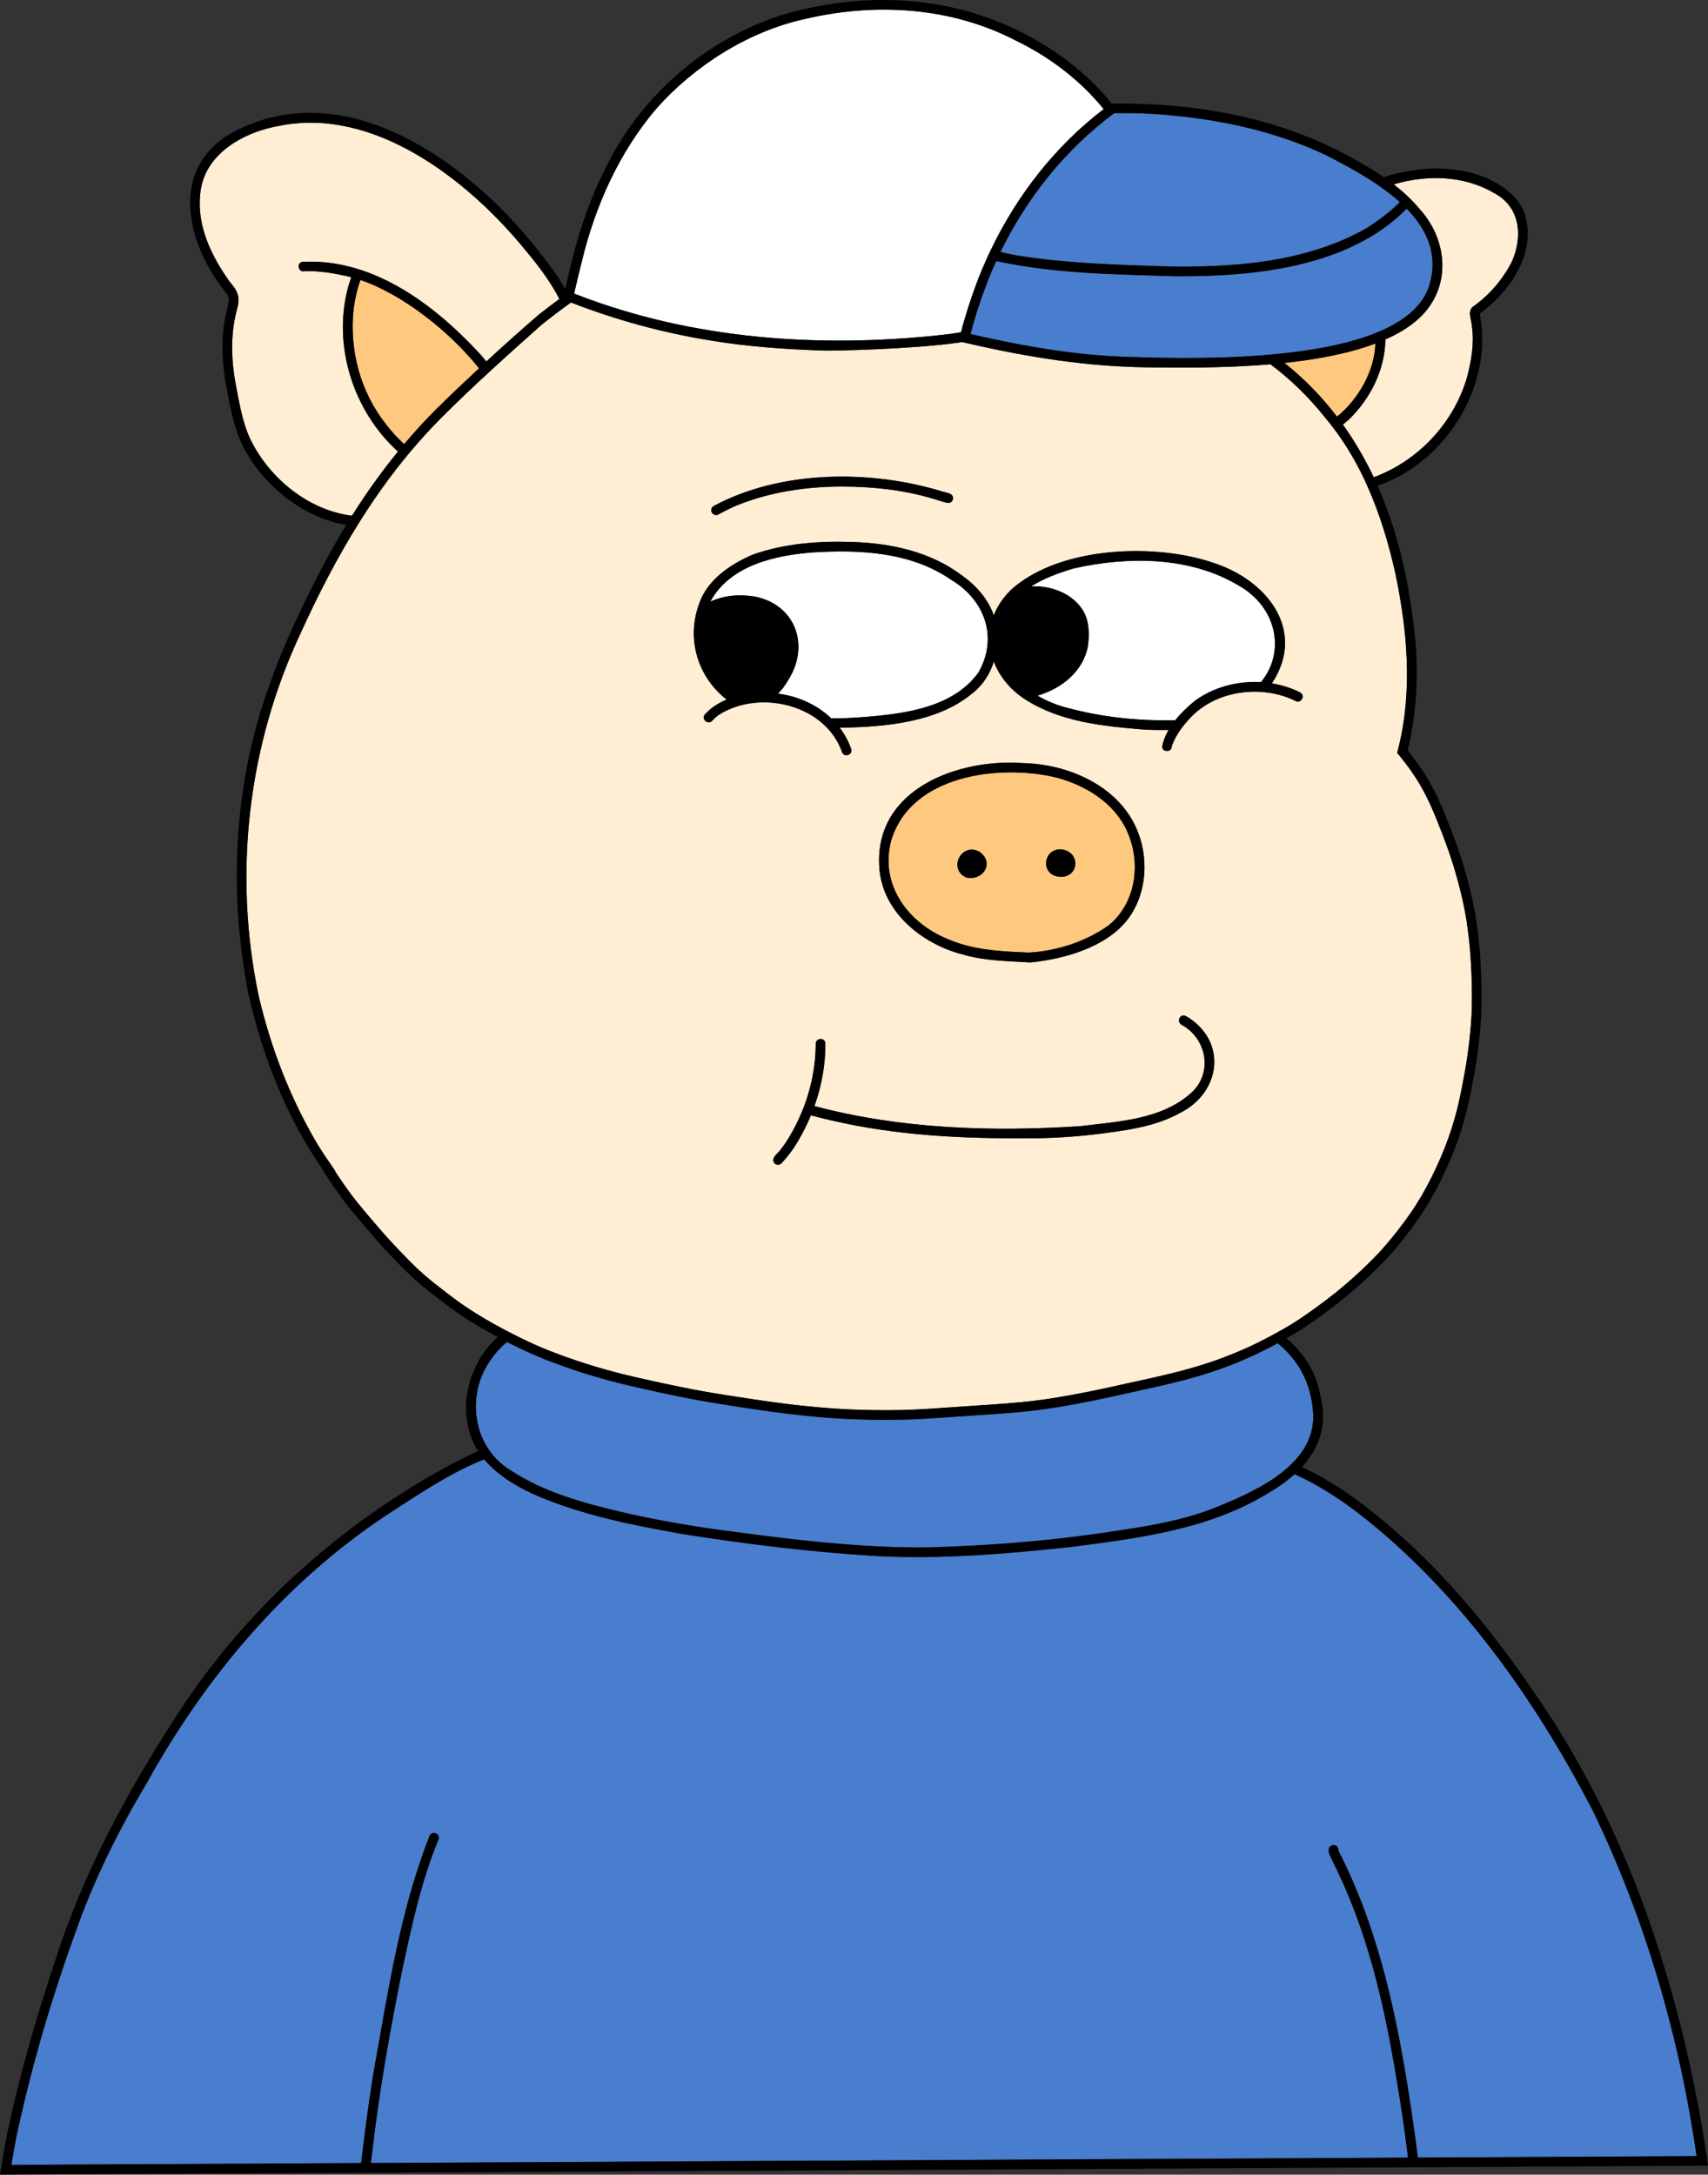 <?xml version="1.0" encoding="UTF-8"?><svg id="_レイヤー_2" xmlns="http://www.w3.org/2000/svg" width="441.434" height="561.947" viewBox="0 0 441.434 561.947"><rect x="0" y="0" width="441.434" height="561.947" fill="#333333" stroke="none"/><defs><style>.cls-1{fill:#fff;}.cls-2{fill:#ffc87f;}.cls-3{fill:#497dce;}.cls-4{fill:#ffedd4;}</style></defs><g id="_x31_"><path class="cls-2" d="M345.555,107.669c5.576-4.582,9.681-11.764,9.916-18.896-6.86,2.583-15.122,4.115-23.497,5.009,5.213,4.164,9.715,8.826,13.581,13.888Z"/><path class="cls-2" d="M123.798,95.18c-7.441-9.423-19.809-19.168-30.634-22.831-.881,2.402-1.429,4.906-1.762,7.429-1.184,10.672,1.75,21.582,8.434,29.957,1.396,1.822,2.94,3.5,4.621,5.024,2.716-3.217,5.56-6.328,8.555-9.301,3.547-3.474,7.15-6.894,10.786-10.278Z"/><path class="cls-4" d="M126.958,95.646c-.153.14-.304.281-.456.421-4.253,3.917-8.45,7.894-12.53,11.989-2.77,2.771-5.394,5.664-7.9,8.648-.315.37-.624.742-.93,1.116-4.149,5.042-7.953,10.353-11.466,15.856-.239.373-.473.749-.709,1.124-5.757,9.164-10.738,18.835-15.197,28.666-13.734,29.113-17.516,62.332-10.938,93.77,3.086,13.375,8.148,26.43,15.07,38.191,1.465,2.434,3.113,4.758,4.699,7.102.021.063.014.127.026.191,1.8,2.735,3.665,5.434,5.717,7.985,1.949,2.398,3.965,4.75,5.984,7.086,2.16,2.492,4.422,4.887,6.723,7.25.781.801,1.57,1.598,2.375,2.371,1.539,1.473,3.164,2.855,4.832,4.188,1.863,1.488,3.758,2.941,5.547,4.266,3.32,2.445,6.848,4.59,10.441,6.594.02.012.039.02.059.031.027.016.055.031.07.039.872.482,1.754.948,2.638,1.409.536.282,1.075.553,1.614.824.638.322,1.275.649,1.916.962,2.402,1.172,4.836,2.277,7.172,3.207.094.039.188.074.285.109,6.211,2.434,12.586,4.453,18.898,6.027,3.406.848,6.844,1.598,10.273,2.34,3.547.766,7.098,1.496,10.668,2.133,3.668.652,7.352,1.207,11.031,1.77,4.422.676,8.848,1.312,13.293,1.809l.129.016c4.352.465,8.703.852,13.074,1.055,4.523.207,9.055.262,13.578.172.191-.004.387-.008.406-.008,4.793-.125,9.57-.5,14.352-.832,5.387-.375,10.781-.676,16.164-1.184,3.086-.293,6.16-.707,9.059-1.172,2.695-.438,5.383-.953,8.066-1.473,2.754-.535,5.492-1.148,8.234-1.758,5.129-1.141,10.285-2.195,15.371-3.516,1.562-.406,3.117-.84,4.664-1.293,2.266-.688,4.516-1.414,6.727-2.254,2.215-.844,4.406-1.742,6.566-2.711,1.902-.875,3.77-1.82,5.617-2.797.666-.354,1.327-.714,1.981-1.075,1.314-.726,2.597-1.464,3.796-2.199,1.859-1.152,3.66-2.406,5.441-3.676,1.973-1.406,3.91-2.867,5.777-4.355l.117-.094.008-.008c3.719-3.023,7.273-6.262,10.527-9.645,2.566-2.699,4.898-5.594,7.102-8.551,1.047-1.418,2.062-2.855,3.004-4.34.898-1.41,1.734-2.863,2.5-4.23,1.91-3.48,3.57-7.094,5.004-10.68,1.25-3.207,2.305-6.473,3.133-9.746.016-.051.027-.102.039-.152v-.004c.73-2.977,1.328-5.988,1.871-9.004.539-2.953.977-5.918,1.305-8.863.305-2.824.559-5.656.617-8.5.047-2.188.027-4.375-.027-6.547-.141-5.363-.547-10.707-1.371-15.961-.02-.117-.035-.23-.051-.309l-.004-.043c-.008-.043-.016-.082-.016-.09-.734-4.367-1.812-8.668-3.074-12.906-.883-2.914-1.895-5.785-2.984-8.629-.977-2.559-1.992-5.109-3.098-7.598-.004-.016-.012-.031-.02-.047l-.012-.02c-.953-2.098-2.016-4.129-3.148-6.008-1.422-2.301-3.008-4.488-4.633-6.496-.285-.352-.57-.703-.859-1.043.047-.176.09-.353.135-.529s.092-.354.135-.529c.002-.012.005-.022.008-.033s.006-.021.008-.033c.008-.023.012-.043.016-.066.008-.023.012-.051.02-.074,3.691-14.824,2.316-30.34-.797-45.133-1.72-7.743-4.049-15.471-7.315-22.735-.197-.439-.39-.88-.595-1.316,0,0,0,0,0,0-2.237-4.766-4.907-9.307-8.092-13.504-.309-.408-.619-.817-.943-1.217-.457-.573-.915-1.145-1.392-1.704-4.073-5.077-8.772-9.704-13.953-13.54-12.258,1.051-24.328.876-32.103.786-15.542-.211-30.882-2.675-45.988-6.17,0,0,0,.001,0,.002-.36-.083-.723-.168-1.085-.253-.152-.036-.305-.07-.458-.106-.28.042-.567.084-.855.125-.044.006-.085.013-.13.019h0c-12.38,1.743-32.382,2.114-34.508,2.062-10.012-.324-20.047-1-29.934-2.672-12.086-1.969-23.962-5.219-35.379-9.634-.001.006-.002.011-.004.017-.057-.022-.114-.046-.172-.068h0c-.041-.013-.082-.031-.124-.048-.013-.005-.026-.011-.039-.016-.02.014-.041.028-.061.042-.164.116-.325.236-.489.353-2.454,1.763-4.863,3.614-7.116,5.42-4.33,3.858-8.659,7.726-12.933,11.653ZM304.68,287.747c-5.664,3.078-12.145,4.133-18.461,4.969-7.086.98-14.234,1.488-21.387,1.41-16.684.117-33.484-.781-49.762-4.559-1.852-.414-3.677-.877-5.493-1.364-.899,2.173-1.945,4.291-3.134,6.336-1.238,2.18-2.727,4.195-4.43,6.035-.466.497-1.252.561-1.766.102-1.34-1.4.987-2.665,1.625-3.777.765-.983,1.479-2.027,2.069-3.022,1.28-2.132,2.395-4.359,3.338-6.652.277-.681.548-1.363.795-2.056h0c1.77-4.924,2.737-10.123,2.755-15.375-.106-1.623,2.395-1.801,2.492-.168.016,5.553-.978,11.013-2.823,16.193,22.283,5.926,45.793,6.683,68.693,5.194,10-1.246,21.145-1.672,28.891-8.793,5.309-5.047,3.824-13.555-2.301-17.18-2.219-.879-.578-3.738,1.117-2.172-.004-.008-.02-.023-.012-.027-.074-.07-.148-.145-.23-.203,10.766,6.492,8.871,19.883-1.977,25.109ZM266.383,248.708s-.168,0-.168,0c.02-.002.04-.005.06-.007-5.743-.372-11.823-.394-17.317-2.021-10.856-2.756-21.355-11.304-21.731-23.21-.872-19.73,20.565-27.501,37.199-26.278,11.511.261,24.232,5.687,29.181,16.639,3.477,7.641,2.892,17.344-2.372,24.026-5.631,7.016-16.351,10.005-24.96,10.845.036.002.072.004.108.006ZM184.735,130.635c-.125.029-.225.089-.342.152,17.342-9.34,40.472-9.47,59.008-3.824-.004,0-.009-.002-.014-.003-.01-.003-.02-.005-.029-.008,1.118.391,3.388.454,2.891,2.199-.6,1.5-2.317.464-3.395.251-8.125-2.695-16.822-3.662-25.308-3.677-9.381.024-18.563,1.416-27.205,4.909-1.516.661-3.039,1.407-4.486,2.188-.702.558-1.841.167-2.005-.738-.134-.659.275-1.25.885-1.45ZM179.383,161.88c0-.012.004-.027.004-.039.016-.199.035-.398.059-.598.02-.195.047-.395.074-.59.027-.215.062-.43.102-.648.027-.184.062-.371.102-.559.035-.184.074-.367.117-.555.004-.027.008-.055.016-.086.035-.145.07-.293.109-.438.027-.121.059-.246.094-.367.035-.148.078-.297.121-.441.336-1.168.773-2.332,1.316-3.484,2.672-5.219,8.008-8.613,13.277-10.84,8.207-2.836,16.91-3.469,25.473-3.18,10.121.305,20.43,2.543,28.598,8.82,3.539,2.531,6.582,6.008,7.996,10.16.438-1.148,1.016-2.273,1.738-3.355.09-.141.184-.281.285-.418.387-.555.816-1.098,1.285-1.629.102-.117.211-.238.32-.355.129-.145.266-.285.414-.43.113-.121.234-.242.359-.363l.023-.023c.176-.172.355-.34.543-.508,12.668-10.883,37.379-11.734,52.57-6.246,13.41,4.641,23.215,17.418,14.344,30.883,2.535.414,5,1.191,7.273,2.332,1.43.758.344,2.949-1.129,2.23-.406-.211-.82-.402-1.09-.516-2.164-.922-4.484-1.508-6.852-1.758h-.004c-.219-.027-.441-.047-.664-.062-.133-.012-.266-.02-.398-.027-.133-.012-.266-.02-.398-.023-.207-.012-.41-.02-.613-.023-.219-.008-.434-.008-.652-.008-.176,0-.352.004-.531.008-.102,0-.207.004-.309.008-5.738.195-11.41,2.332-15.41,6.406-.281.297-.559.594-.828.895-.184.207-.367.414-.543.621-.125.145-.25.289-.371.438-.066.082-.137.164-.199.246-.164.199-.32.398-.469.602-.164.207-.316.418-.465.633h-.004c-.914,1.293-1.676,2.668-2.211,4.18.109,1.625-2.402,1.793-2.496.164.285-1.512.871-2.953,1.656-4.309-2.246.023-4.492.02-6.738-.133-10.316-.859-21.195-1.977-30.113-7.641-.191-.121-.379-.242-.566-.367-.188-.129-.375-.258-.559-.391-.141-.098-.277-.199-.414-.301-.066-.047-.129-.098-.191-.145-.141-.109-.273-.215-.41-.324-.125-.098-.25-.203-.371-.309-.105-.086-.207-.172-.309-.266-.234-.199-.461-.41-.684-.625-2.199-2.098-3.824-4.559-4.809-7.18-.977,3.152-2.766,6.016-5.41,8.098-8.883,7.535-22.504,8.859-34.434,8.992,1.254,1.633,2.266,3.469,2.973,5.488.508,1.543-1.801,2.355-2.363.812-.852-2.43-2.191-4.531-3.879-6.293-.305-.316-.621-.625-.945-.918-.078-.074-.156-.145-.238-.211-.445-.395-.914-.77-1.395-1.117-.133-.098-.266-.191-.402-.285-3.656-2.527-8.191-3.898-12.723-4.012-.211-.008-.422-.008-.629-.008-.25,0-.496.004-.746.012-.027,0-.055,0-.078.004-.23.008-.457.02-.684.035-.047,0-.094,0-.137.008-.156.008-.309.023-.461.035-.176.016-.352.035-.523.055-.141.012-.277.027-.418.047-.02.004-.035.004-.055.008-.25.031-.496.07-.742.109-.012,0-.027.004-.039.004-.219.039-.438.078-.656.121-.059.012-.121.023-.18.039-.172.031-.344.07-.516.109-.258.059-.512.121-.766.191l-.305.082-.398.117c-.086.027-.172.051-.258.082-1.688.535-3.297,1.277-4.77,2.238-.723.555-1.172.98-1.719,1.562-1.105.965-2.66-.516-1.852-1.648.031-.035.078-.105.102-.121,1.555-1.711,3.488-2.949,5.602-3.805-5.844-4.539-9.02-11.582-8.426-18.898Z"/><path class="cls-4" d="M363.456,50.384c.283.263.548.543.824.814.309.305.626.6.925.915.008.009.017.017.025.025h-.001c.573.604,1.128,1.225,1.662,1.867,6.02,6.574,8.02,16.406,3.18,24.227-2.461,4.067-6.721,7.147-12.029,9.493.002.046.003.099.006.144-.129,7.676-3.852,15.094-9.293,20.406-.544.5-1.111.976-1.691,1.434,3.074,4.294,5.721,8.852,7.977,13.621,11.516-4.232,20.667-14.026,24.113-25.809,1.121-4.383,1.898-8.68,1.273-13.121-.039-1.734-1.391-4.105.469-5.301,4.145-2.961,7.555-6.988,9.859-11.504,2.875-6.535,2.18-14.238-4.727-17.777-7.753-4.521-17.271-4.698-25.829-2.18,1.124.872,2.217,1.78,3.256,2.748,0,0,.001-.001.002-.002Z"/><path class="cls-3" d="M330.228,347.095c-2.179,1.18-4.39,2.307-6.646,3.336-2.203,1.008-4.453,1.926-6.719,2.785-4.875,1.848-9.926,3.25-14.996,4.449-2.484.59-4.977,1.137-7.469,1.688-2.578.566-5.156,1.145-7.734,1.711-2.754.609-5.516,1.156-8.289,1.672-2.691.504-5.387.969-8.098,1.355-5.605.809-11.262,1.195-16.91,1.559-4.723.305-9.438.676-14.16.957-3.438.203-6.883.289-10.332.289-1.309,0-2.613-.012-3.926-.035-4.363-.078-8.723-.285-13.07-.668-4.73-.418-9.449-.961-14.148-1.633-3.73-.535-7.449-1.109-11.168-1.699-3.742-.594-7.473-1.254-11.184-2.016-3.473-.711-6.934-1.465-10.387-2.25-3.5-.793-6.977-1.652-10.422-2.648-3.574-1.027-7.102-2.199-10.594-3.48-1.035-.383-2.07-.773-2.941-1.121-3.074-1.207-6.066-2.605-9.016-4.078-.326-.163-.645-.339-.969-.504-1.582,1.281-2.966,2.807-4.078,4.438-5.026,6.779-5.254,16.171-.924,22.961.069.109.145.214.216.322.27.405.559.798.862,1.182.104.13.202.263.31.39.373.446.766.878,1.185,1.29.091.089.188.173.281.261.364.342.745.67,1.142.986.135.106.267.216.406.318.51.382,1.039.749,1.601,1.083,8.637,5.645,18.473,8.309,28.316,10.668,8.312,1.934,16.688,3.426,25.133,4.605,17.98,2.414,36.082,4.773,54.258,4.594,17.211-.453,34.328-1.91,51.289-4.672,7.266-1.059,14.719-2.512,21.586-5.043,5.379-2.116,12.209-4.907,17.626-8.86.687-.502,1.35-1.021,1.983-1.56.038-.032.078-.063.116-.096.578-.494,1.13-1.01,1.656-1.541,3.542-3.572,5.782-7.929,5.334-13.311-.544-7.58-3.89-13.387-9.119-17.684Z"/><path class="cls-3" d="M357.74,85.107c6.043-2.808,10.399-6.638,11.802-11.848,2.16-7.735-.877-14.103-5.977-19.337-15.037,15.303-40.009,17.669-60.433,17.447-15.074-.473-30.324-.648-45.125-3.801-.173-.039-.342-.09-.514-.13-.688,1.508-1.354,3.027-1.97,4.568-1.819,4.642-3.442,9.479-4.687,14.298,1.084.252,2.167.507,3.253.749,11.86,2.641,23.866,4.639,36.008,5.125,7.535.267,21.378.731,35.452-.311,1.158-.085,2.32-.18,3.477-.289,9.634-.892,19.137-2.557,26.567-5.542.737-.297,1.454-.605,2.147-.928Z"/><path class="cls-3" d="M358.98,397.544c-6.836-6-14.191-11.648-22.348-15.641-.692-.305-1.359-.647-2.023-.971-.002.001-.004.003-.006.005,0,0,0,0,.001,0-.006.005-.013.01-.018.015-.614.554-1.259,1.089-1.928,1.608-.035.027-.065.057-.101.084-.001,0-.003-.001-.004-.002-1.394,1.074-2.895,2.076-4.476,3.006-15.398,9.543-33.656,11.824-51.27,14.094-16.496,1.777-33.129,3.188-49.727,2.379-17.027-.988-33.977-3.086-50.816-5.742-12.688-2.254-25.535-4.785-37.43-9.859-3.702-1.605-7.432-3.65-10.551-6.285-.002.001-.005.002-.008.004-.04-.033-.073-.072-.113-.105-.62-.53-1.217-1.081-1.781-1.66-.031-.032-.067-.059-.098-.091.003-.001.006-.003.009-.005-.4-.415-.782-.843-1.149-1.284-8.918,3.557-17.045,9.107-25.058,14.301-26.379,17.383-47.105,42.113-62.305,69.617-7.316,12.258-13.645,25.051-18.355,38.531-6.156,16.98-11.215,34.254-15.039,51.883-.551,2.664-1.018,5.332-1.449,8.006,4.635-.022,9.271-.061,13.903-.084,7.691-.039,15.387-.078,23.078-.121,16.332-.086,32.664-.164,48.996-.254,1.473-.008,2.947-.015,4.421-.023.909-7.751,1.928-15.493,3.177-23.196,3.715-20.676,6.773-41.719,14.496-61.32.676-1.582,3.078-.516,2.25,1.082-4.414,10.688-6.895,22.305-9.293,33.508-3.109,15.328-5.84,30.73-7.668,46.27-.155,1.214-.296,2.429-.442,3.644,15.414-.082,30.83-.156,46.243-.241,18.5-.102,37.004-.195,55.504-.289,18.422-.09,36.84-.191,55.262-.285,18.828-.102,37.656-.223,56.484-.297,18.186-.072,36.371-.188,54.557-.281-.858-7.039-1.881-14.061-3.104-21.059-3.129-19.039-7.613-38.199-16.359-55.477-.441-1.07-1.371-2.273-.945-3.445.555-1.355,2.586-.84,2.418.648,11.996,23.414,16.461,49.625,20.039,75.43.171,1.294.322,2.592.478,3.889,18.374-.096,36.745-.188,55.115-.287,4.594-.027,9.188-.051,13.785-.074,1.05-.004,2.098-.012,3.147-.019-4.423-30.895-13.274-61.283-26.838-89.309-13.488-25.977-30.625-50.895-52.66-70.297Z"/><path class="cls-3" d="M258.573,65.12c1.648.389,3.3.739,5.008,1.002,12.035,1.914,24.25,2.254,36.41,2.688,17.957.43,37.316-.777,53.207-9.855,3.043-1.978,6.056-4.146,8.592-6.734-1.439-1.299-2.992-2.523-4.609-3.677-.799-.57-1.615-1.125-2.439-1.66,0,0,0,0,0,0-4.157-2.707-8.526-4.984-12.244-6.89-13.094-6.16-27.219-9.133-41.547-10.348-3.684-.301-7.359-.457-11.055-.406-.526-.023-1.057-.015-1.589,0-.114.003-.226.003-.34.007-12.595,9.359-22.559,21.812-29.395,35.875Z"/><path class="cls-2" d="M291.32,214.837c-3.307-7.426-10.833-11.952-18.366-13.938-14.89-3.528-37.63-.586-42.638,16.356-3.014,11.304,4.342,21.21,14.534,25.368,6.617,2.923,13.906,3.237,21.026,3.523,7.223-.383,14.649-2.788,20.519-6.937.477-.374.935-.768,1.366-1.185.522-.514,1.001-1.066,1.438-1.618,4.798-6.088,5.216-14.674,2.121-21.57ZM249.833,226.789c-4.913-2.08-1.481-9.119,3.2-6.759,4.066,2.702,1.257,7.587-3.2,6.759ZM273.492,226.518c-4.8-.719-3.777-7.556,1.058-7.009,5.086.915,4.156,7.75-1.058,7.009Z"/><path class="cls-1" d="M203.551,176.001c-.68,1.199-1.523,2.289-2.5,3.238,5.156.637,10.117,2.871,13.816,6.41,2.996.008,5.988-.164,8.926-.395,10.348-.867,22.484-2.461,29.051-11.41,5.262-9.148,1.648-18.898-7.086-24.066-10.355-7.141-23.531-7.789-35.695-7.035-9.77.758-21.238,3.328-26.363,12.508-.004.008-.008.016-.012.02v.004s-.004.012-.008.016c-.027.059-.055.113-.078.172,2.477-1.137,5.238-1.676,7.957-1.605,12.598-.059,18.805,11.664,11.992,22.145Z"/><path class="cls-1" d="M149.275,76.207c29.755,11.489,62.299,13.763,93.878,10.371.007,0,.014-.001.021-.002,1.745-.187,3.476-.417,5.196-.709,1.106-4.341,2.505-8.592,4.081-12.837.792-2.097,1.659-4.168,2.582-6.214-.001,0-.002,0-.004,0,.023-.051.048-.101.07-.152.17-.375.346-.749.52-1.123.159-.342.312-.687.476-1.026.005,0,.01.002.014.003,6.791-14.151,16.7-26.832,29.145-36.322-6.124-7.522-13.97-13.476-22.683-17.697-16.871-8.77-36.531-9.887-54.793-5.531-14.469,3.211-28.422,12.094-38.16,23.129-9.535,11.164-15.742,25.027-19.184,39.195-.638,2.573-1.281,5.15-1.858,7.74-.044.198-.09.396-.134.594-.017.08-.032.159-.049.239.093.037.186.075.279.112.2.078.401.155.601.232Z"/><path class="cls-1" d="M279.82,157.634c1.758,2.785,1.758,6.293,1.34,9.41-1.242,6.465-6.812,10.914-13.016,12.711,2.48,1.469,5.238,2.578,8.031,3.238,8.965,2.41,18.293,3.312,27.562,3.125,1.488-1.871,3.277-3.543,5.012-4.973,4.836-3.578,11.062-5.219,17.133-4.867,6.363-7.668,4.328-19.297-5.816-25.02-12.68-7.527-28.582-7.523-42.578-4.371-3.773,1.141-7.648,2.512-10.984,4.629,5.066-.242,10.559,1.766,13.316,6.117Z"/><path class="cls-4" d="M61.055,80.697c-1.488,5.953-1.262,12.371-.199,18.258.961,4.887,1.695,9.926,3.805,14.465,4.882,10.127,15.043,18.458,26.3,19.849,3.638-5.763,7.595-11.316,11.9-16.587-11.66-10.471-17.064-27.7-12.782-42.875.238-.708.462-1.438.703-2.167-.436-.112-.876-.24-1.305-.329-3.496-.742-7.25-1.395-10.758-1.223-1.559.379-2.168-1.996-.645-2.414,4.708-.26,9.253.345,13.612,1.6,0,0,0-.002,0-.002.055.016.11.036.165.052.697.204,1.389.425,2.077.662.066.022.134.041.2.063,0,.001-.001.002-.002.004,11.718,4.083,21.99,12.75,30.24,21.77.454.52.89,1.054,1.317,1.594,4.467-4.119,8.997-8.168,13.593-12.133,1.743-1.365,3.504-2.712,5.291-4.022-2.618-5.169-6.313-9.697-9.967-14.052-14.566-17.336-38.105-35.363-62-30.777-9.473,1.562-19.98,7.285-20.867,17.777-.848,8.285,2.914,15.934,7.551,22.496,2.523,3.004,2.863,4.223,1.77,7.992Z"/><path d="M441.076,557.134c-.754-5.234-1.646-10.449-2.697-15.633-7.25-36.977-20.289-73.188-41.934-104.258-13.332-19.617-29.027-37.977-48.586-51.645-3.616-2.474-7.415-4.642-11.375-6.521,4.481-4.871,6.726-10.971,4.726-18.581-1.013-5.997-4.314-10.876-8.702-14.683,1.773-1.01,3.526-2.053,5.218-3.192,2.195-1.484,4.352-3.035,6.461-4.641,4.43-3.359,8.609-7.043,12.516-10.996,2.117-2.145,4.113-4.406,5.973-6.777,1.887-2.402,3.715-4.859,5.355-7.434,2.887-4.535,5.293-9.387,7.32-14.359,1.004-2.453,1.902-4.953,2.66-7.496.852-2.863,1.531-5.773,2.125-8.703.57-2.824,1.098-5.664,1.52-8.516.43-2.914.762-5.844.992-8.777.348-4.355.316-8.73.16-13.094-.18-4.922-.602-9.816-1.379-14.68-.062-.371-.129-.773-.199-1.176-.973-5.367-2.367-10.664-4.121-15.832-.766-2.258-1.59-4.492-2.461-6.711-.863-2.199-1.742-4.391-2.715-6.543-.953-2.102-2.023-4.137-3.219-6.109-1.455-2.396-3.12-4.667-4.891-6.846,2.785-11.536,2.968-23.676,1.129-35.385-1.529-11.549-4.359-22.743-8.913-33.031.454-.167.826-.302,1.065-.375,17.055-6.445,28.969-25.926,25.316-44.062,8.281-5.957,15.711-17.18,10.961-27.465-4.453-7.457-14.219-10.125-22.441-10.094-4.495.162-9.013.827-13.29,2.249-2.257-1.555-4.616-2.968-7.012-4.272-17.805-10.318-38.672-14.508-59.154-14.725.003-.002.006-.004.009-.006-1.148-.012-2.297-.012-3.441,0-.234.004-.465.012-.699.016-.023-.035-.051-.07-.082-.102-.001,0-.002.002-.004.002-5.259-6.492-11.843-11.912-19.074-16.061C248.46-.968,225.577-2.569,203.737,3.376c-20.73,6.082-38.488,21.348-47.633,40.922-4.834,9.576-7.75,19.916-10.011,30.416-2.017-3.73-4.768-7.121-7.355-10.431-17.91-22.676-50.176-45.93-79.258-29.711-15.43,9.125-11.371,27.543-2.109,39.754.605.953,1.66,1.762,1.809,2.93-.348,2.727-1.27,5.352-1.473,8.125-.523,5.332-.004,10.602,1.027,15.859,1.031,5.359,2.074,10.805,4.871,15.578,5.205,9.199,15.24,17.133,25.883,18.811-3.021,4.946-5.816,10.034-8.407,15.216-5.5,10.809-10.402,21.957-13.91,33.586-6.977,23.32-7.645,48.344-3.023,72.188,3.658,16.195,9.859,32.136,19.38,45.793.037.13.082.26.159.378,1.258,1.945,2.543,3.879,3.895,5.762,1.086,1.508,2.207,2.988,3.395,4.422,1,1.211,2.02,2.41,3.031,3.609,2.086,2.473,4.203,4.914,6.426,7.262,1.977,2.086,3.957,4.176,6.066,6.129,1.762,1.633,3.629,3.145,5.523,4.625,2.07,1.617,4.156,3.219,6.312,4.723,2.016,1.406,4.125,2.684,6.25,3.922,1.337.779,2.691,1.532,4.055,2.265-6.4,5.611-9.624,15.171-7.582,23.411.485,2.234,1.358,4.243,2.517,6.055-5.445,2.416-11.59,5.929-12.927,6.75-25.426,14.82-47.652,35.219-63.852,59.84-13.406,20.406-25.195,41.949-32.605,65.301-4.867,14.531-9.109,29.297-12.297,44.289-.557,2.712-1.043,5.492-1.491,8.293h-.016c-.137.832-.262,1.664-.387,2.5.844,0,1.688-.004,2.531-.008,0-.002,0-.003,0-.005,4.816-.022,9.632-.062,14.445-.084,15.645-.078,31.289-.164,46.934-.246,10.34-.052,20.679-.107,31.019-.161.207,0,.415-.002.622-.003h0c6.495-.035,12.989-.067,19.484-.102,18.023-.094,36.047-.195,54.066-.281,18.863-.086,37.723-.195,56.582-.293,18.539-.098,37.078-.199,55.621-.289,18.59-.094,37.18-.18,55.773-.293,18.84-.109,37.68-.191,56.523-.293,9.445-.051,18.891-.098,28.34-.148l13.465-.07c2.008-.012,4.02-.027,6.027-.039-.113-.832-.227-1.664-.352-2.496h-.006ZM386.027,49.818c6.906,3.539,7.602,11.242,4.727,17.777-2.305,4.516-5.715,8.543-9.859,11.504-1.859,1.195-.508,3.566-.469,5.301.625,4.441-.152,8.738-1.273,13.121-3.447,11.783-12.598,21.577-24.113,25.809-2.256-4.77-4.902-9.327-7.977-13.621.58-.458,1.147-.934,1.691-1.434,5.441-5.312,9.164-12.73,9.293-20.406-.003-.045-.004-.098-.006-.144,5.308-2.345,9.567-5.426,12.029-9.493,4.84-7.82,2.84-17.652-3.18-24.227-.533-.643-1.089-1.263-1.662-1.866h.001c-.008-.01-.017-.018-.025-.026-.298-.313-.615-.61-.925-.915-.275-.271-.541-.551-.824-.814,0,0-.001.001-.002.002-1.039-.968-2.132-1.876-3.256-2.748,8.558-2.518,18.076-2.341,25.829,2.18ZM331.974,93.781c8.375-.894,16.636-2.425,23.497-5.009-.234,7.132-4.34,14.315-9.916,18.896-3.866-5.062-8.368-9.724-13.581-13.888ZM290.097,92.177c-12.142-.485-24.147-2.484-36.008-5.125-1.085-.242-2.169-.497-3.253-.749,1.245-4.819,2.867-9.656,4.687-14.298.617-1.541,1.282-3.06,1.97-4.568.172.041.342.092.514.13,14.801,3.152,30.051,3.328,45.125,3.801,20.424.222,45.396-2.144,60.433-17.447,5.1,5.235,8.137,11.603,5.977,19.337-1.403,5.21-5.759,9.04-11.802,11.848-.693.323-1.411.631-2.147.928-7.43,2.985-16.933,4.65-26.567,5.542-1.157.109-2.319.204-3.477.289-14.074,1.042-27.917.578-35.452.311ZM300.952,29.646c14.328,1.215,28.453,4.188,41.547,10.348,3.718,1.906,8.087,4.184,12.244,6.89,0,0,0,0,0,0,.824.535,1.64,1.089,2.439,1.66,1.617,1.153,3.17,2.377,4.609,3.677-2.536,2.587-5.549,4.756-8.592,6.734-15.891,9.078-35.25,10.285-53.207,9.855-12.16-.434-24.375-.773-36.41-2.688-1.708-.263-3.36-.614-5.008-1.002,6.836-14.062,16.8-26.515,29.395-35.875.114-.004.226-.004.34-.007.532-.014,1.063-.022,1.589,0,3.695-.051,7.371.105,11.055.406ZM169.62,28.095c9.738-11.035,23.691-19.918,38.16-23.129,18.262-4.355,37.922-3.238,54.793,5.531,8.713,4.221,16.558,10.174,22.683,17.697-12.445,9.491-22.354,22.171-29.145,36.322-.005,0-.01-.002-.014-.003-.164.34-.317.684-.476,1.026-.174.375-.352.748-.52,1.123-.023.051-.048.101-.07.152.001,0,.002,0,.004,0-.923,2.046-1.79,4.117-2.582,6.214-1.576,4.245-2.975,8.496-4.081,12.837-1.721.292-3.451.522-5.196.709-.007,0-.014.001-.021.002-31.579,3.393-64.123,1.118-93.878-10.371-.2-.078-.401-.154-.601-.232-.093-.037-.186-.075-.279-.112.017-.08.032-.159.049-.239.043-.198.09-.396.134-.594.577-2.59,1.22-5.167,1.858-7.74,3.441-14.168,9.648-28.031,19.184-39.195ZM64.66,113.419c-2.109-4.539-2.844-9.578-3.805-14.465-1.062-5.887-1.289-12.305.199-18.258,1.094-3.77.754-4.988-1.77-7.992-4.637-6.562-8.398-14.211-7.551-22.496.887-10.492,11.395-16.215,20.867-17.777,23.895-4.586,47.434,13.441,62,30.777,3.653,4.355,7.349,8.883,9.967,14.052-1.786,1.31-3.548,2.657-5.291,4.022-4.596,3.965-9.126,8.015-13.593,12.133-.427-.541-.863-1.075-1.317-1.594-8.25-9.02-18.522-17.687-30.24-21.77,0-.001,0-.002.002-.004-.066-.023-.134-.041-.2-.063-.686-.237-1.379-.459-2.077-.662-.055-.016-.11-.037-.165-.052,0,0,0,.001,0,.002-4.359-1.255-8.905-1.86-13.612-1.6-1.523.418-.914,2.793.645,2.414,3.508-.172,7.262.48,10.758,1.223.428.089.869.217,1.305.329-.241.729-.466,1.459-.703,2.167-4.282,15.175,1.123,32.404,12.782,42.875-4.305,5.271-8.262,10.825-11.9,16.587-11.257-1.392-21.419-9.722-26.3-19.849ZM104.457,114.759c-1.681-1.523-3.225-3.202-4.621-5.024-6.684-8.375-9.617-19.285-8.434-29.957.333-2.522.882-5.026,1.762-7.429,10.824,3.662,23.192,13.408,30.634,22.831-3.636,3.384-7.24,6.804-10.786,10.278-2.995,2.974-5.839,6.084-8.555,9.301ZM128.375,342.529c-.016-.008-.043-.023-.07-.039-.02-.012-.039-.02-.059-.031-3.594-2.004-7.121-4.148-10.441-6.594-1.789-1.324-3.684-2.777-5.547-4.266-1.668-1.332-3.293-2.715-4.832-4.188-.805-.773-1.594-1.57-2.375-2.371-2.301-2.363-4.562-4.758-6.723-7.25-2.02-2.336-4.035-4.688-5.984-7.086-2.052-2.551-3.916-5.25-5.717-7.985-.011-.064-.005-.128-.026-.191-1.586-2.344-3.234-4.668-4.699-7.102-6.922-11.762-11.984-24.816-15.07-38.191-6.578-31.438-2.797-64.656,10.938-93.77,4.459-9.831,9.44-19.502,15.197-28.666.236-.375.47-.751.709-1.124,3.513-5.504,7.317-10.814,11.466-15.856.308-.374.619-.746.93-1.116,2.507-2.984,5.131-5.876,7.9-8.648,4.079-4.095,8.276-8.072,12.53-11.989.152-.14.303-.281.456-.421,4.273-3.927,8.603-7.794,12.933-11.653,2.253-1.806,4.662-3.657,7.116-5.42.163-.118.325-.237.489-.353.02-.015.041-.028.061-.042.013.005.026.01.039.016.041.017.082.035.124.05h0c.057.021.115.044.172.066.001-.006.002-.011.004-.017,11.417,4.415,23.293,7.665,35.379,9.634,9.887,1.672,19.922,2.348,29.934,2.672,2.125.051,22.128-.32,34.508-2.063h0c.044-.006.086-.013.13-.019.288-.041.575-.083.855-.125.152.036.305.07.458.106.362.085.725.17,1.085.253,0,0,0-.001,0-.002,15.106,3.495,30.446,5.959,45.988,6.17,7.774.09,19.844.265,32.103-.786,5.181,3.836,9.88,8.463,13.953,13.54.477.559.935,1.13,1.392,1.704.32.402.633.809.943,1.217,3.185,4.197,5.855,8.739,8.092,13.504,0,0,0,0,0,0,.205.436.398.877.595,1.316,3.266,7.264,5.595,14.992,7.315,22.735,3.113,14.793,4.488,30.309.797,45.133-.008.023-.012.051-.02.074-.004.023-.008.043-.016.066-.002.012-.005.022-.008.033s-.006.021-.008.033c-.043.176-.09.353-.135.529s-.088.354-.135.529c.289.34.574.691.859,1.043,1.625,2.008,3.211,4.195,4.633,6.496,1.133,1.879,2.195,3.91,3.148,6.008l.012.02c.008.016.016.031.02.047,1.105,2.488,2.121,5.039,3.098,7.598,1.09,2.844,2.102,5.715,2.984,8.629,1.262,4.238,2.34,8.539,3.074,12.906,0,.008.008.047.016.09l.004.043c.016.078.031.191.051.309.824,5.254,1.23,10.598,1.371,15.961.055,2.172.074,4.359.027,6.547-.059,2.844-.312,5.676-.617,8.5-.328,2.945-.766,5.91-1.305,8.863-.543,3.016-1.141,6.027-1.871,9.004v.004c-.012.051-.023.102-.039.152-.828,3.273-1.883,6.539-3.133,9.746-1.434,3.586-3.094,7.199-5.004,10.68-.766,1.367-1.602,2.82-2.5,4.23-.941,1.484-1.957,2.922-3.004,4.34-2.203,2.957-4.535,5.852-7.102,8.551-3.254,3.383-6.809,6.621-10.527,9.645l-.008.008-.117.094c-1.867,1.488-3.805,2.949-5.777,4.355-1.781,1.27-3.582,2.523-5.441,3.676-1.199.735-2.482,1.473-3.796,2.199-.655.36-1.315.721-1.981,1.075-1.848.977-3.715,1.922-5.617,2.797-2.16.969-4.352,1.867-6.566,2.711-2.211.84-4.461,1.566-6.727,2.254-1.547.453-3.102.887-4.664,1.293-5.086,1.32-10.242,2.375-15.371,3.516-2.742.609-5.48,1.223-8.234,1.758-2.684.52-5.371,1.035-8.066,1.473-2.898.465-5.973.879-9.059,1.172-5.383.508-10.777.809-16.164,1.184-4.781.332-9.559.707-14.352.832-.02,0-.215.004-.406.008-4.523.09-9.055.035-13.578-.172-4.371-.203-8.723-.59-13.074-1.055l-.129-.016c-4.445-.496-8.871-1.133-13.293-1.809-3.68-.562-7.363-1.117-11.031-1.77-3.57-.637-7.121-1.367-10.668-2.133-3.43-.742-6.867-1.492-10.273-2.34-6.312-1.574-12.688-3.594-18.898-6.027-.098-.035-.191-.07-.285-.109-2.336-.93-4.77-2.035-7.172-3.207-.642-.313-1.278-.64-1.916-.962-.539-.271-1.078-.542-1.614-.824-.884-.46-1.765-.926-2.638-1.409ZM126.973,351.2c1.112-1.631,2.496-3.157,4.078-4.438.324.166.643.342.969.504,2.949,1.473,5.941,2.871,9.016,4.078.871.348,1.906.738,2.941,1.121,3.492,1.281,7.02,2.453,10.594,3.48,3.445.996,6.922,1.855,10.422,2.648,3.453.785,6.914,1.539,10.387,2.25,3.711.762,7.441,1.422,11.184,2.016,3.719.59,7.438,1.164,11.168,1.699,4.699.672,9.418,1.215,14.148,1.633,4.348.383,8.707.59,13.07.668,1.312.023,2.617.035,3.926.035,3.449,0,6.895-.086,10.332-.289,4.723-.281,9.438-.652,14.16-.957,5.648-.363,11.305-.75,16.91-1.559,2.711-.387,5.406-.852,8.098-1.355,2.773-.516,5.535-1.062,8.289-1.672,2.578-.566,5.156-1.145,7.734-1.711,2.492-.551,4.984-1.098,7.469-1.688,5.07-1.199,10.121-2.602,14.996-4.449,2.266-.859,4.516-1.777,6.719-2.785,2.256-1.029,4.467-2.156,6.646-3.336,5.229,4.297,8.575,10.104,9.119,17.684.448,5.382-1.792,9.739-5.334,13.311-.526.531-1.077,1.047-1.656,1.541-.038.033-.078.064-.116.096-.635.539-1.297,1.059-1.983,1.56-5.417,3.953-12.247,6.744-17.626,8.86-6.867,2.531-14.32,3.984-21.586,5.043-16.961,2.762-34.078,4.219-51.289,4.672-18.176.18-36.277-2.18-54.258-4.594-8.445-1.18-16.82-2.672-25.133-4.605-9.844-2.359-19.68-5.023-28.316-10.668-.562-.334-1.09-.701-1.601-1.083-.138-.104-.271-.211-.406-.318-.397-.314-.778-.643-1.142-.986-.093-.088-.19-.171-.281-.261-.419-.412-.812-.844-1.185-1.29-.108-.127-.207-.26-.31-.39-.303-.384-.592-.777-.862-1.182-.072-.107-.147-.213-.216-.322-4.33-6.79-4.101-16.182.924-22.961ZM435.332,557.169c-4.598.023-9.191.047-13.785.074-18.371.1-36.741.191-55.115.287-.157-1.296-.307-2.594-.478-3.889-3.578-25.805-8.043-52.016-20.039-75.43.168-1.488-1.863-2.004-2.418-.648-.426,1.172.504,2.375.945,3.445,8.746,17.277,13.23,36.438,16.359,55.477,1.223,6.998,2.245,14.02,3.104,21.059-18.186.093-36.371.209-54.557.281-18.828.074-37.656.195-56.484.297-18.422.094-36.84.195-55.262.285-18.5.094-37.004.188-55.504.289-15.413.085-30.829.159-46.243.241.146-1.215.287-2.43.442-3.644,1.828-15.539,4.559-30.941,7.668-46.27,2.398-11.203,4.879-22.82,9.293-33.508.828-1.598-1.574-2.664-2.25-1.082-7.723,19.602-10.781,40.645-14.496,61.32-1.249,7.703-2.268,15.445-3.177,23.196-1.473.008-2.947.015-4.421.023-16.332.09-32.664.168-48.996.254-7.691.043-15.387.082-23.078.121-4.631.023-9.268.062-13.903.084.431-2.674.899-5.342,1.449-8.006,3.824-17.629,8.883-34.902,15.039-51.883,4.711-13.48,11.039-26.273,18.355-38.531,15.199-27.504,35.926-52.234,62.305-69.617,8.013-5.194,16.141-10.744,25.058-14.301.367.441.749.87,1.149,1.284-.003.002-.006.003-.009.005.031.032.067.059.098.091.565.578,1.16,1.132,1.781,1.66.04.033.073.072.113.105.002-.001.005-.002.008-.004,3.119,2.635,6.849,4.68,10.551,6.285,11.895,5.074,24.742,7.605,37.43,9.859,16.84,2.656,33.789,4.754,50.816,5.742,16.598.809,33.23-.602,49.727-2.379,17.613-2.27,35.871-4.551,51.27-14.094,1.581-.931,3.082-1.932,4.476-3.006.001,0,.003.001.004.002.035-.027.066-.057.101-.084.67-.521,1.317-1.056,1.928-1.608.006-.005.012-.01.018-.015,0,0,0,0-.001,0,.002-.002.004-.004.006-.005.663.324,1.331.666,2.023.971,8.156,3.992,15.512,9.641,22.348,15.641,22.035,19.402,39.172,44.32,52.66,70.297,13.564,28.026,22.415,58.414,26.838,89.309-1.049.007-2.097.015-3.147.019Z"/><path d="M266.383,248.708c-.036-.002-.073-.004-.108-.006-.02.002-.04.005-.06.007,0,0,.168,0,.168,0Z"/><path d="M291.234,237.857c5.264-6.682,5.849-16.385,2.372-24.026-4.948-10.952-17.669-16.377-29.181-16.639-16.634-1.223-38.071,6.548-37.199,26.278.376,11.906,10.875,20.454,21.731,23.21,5.495,1.627,11.574,1.649,17.317,2.021,8.609-.839,19.329-3.829,24.96-10.845ZM286.396,239.209c-5.87,4.149-13.296,6.554-20.519,6.937-7.12-.286-14.409-.6-21.026-3.523-10.192-4.158-17.548-14.064-14.534-25.368,5.009-16.942,27.748-19.884,42.638-16.356,7.532,1.986,15.058,6.511,18.366,13.938,3.095,6.896,2.677,15.482-2.121,21.57-.437.552-.916,1.104-1.438,1.618-.431.417-.889.811-1.366,1.185Z"/><path d="M306.656,262.638c.082.059.156.133.23.203-.008.004.008.02.012.027-1.695-1.566-3.336,1.293-1.117,2.172,6.125,3.625,7.609,12.133,2.301,17.18-7.746,7.121-18.891,7.547-28.891,8.793-22.9,1.489-46.41.732-68.693-5.194,1.845-5.18,2.839-10.64,2.823-16.193-.097-1.633-2.598-1.455-2.492.168-.018,5.252-.985,10.451-2.755,15.375h0c-.247.693-.518,1.375-.795,2.056-.943,2.293-2.058,4.52-3.338,6.652-.59.996-1.304,2.039-2.069,3.022-.638,1.112-2.965,2.377-1.625,3.777.514.459,1.3.396,1.766-.102,1.703-1.84,3.191-3.855,4.43-6.035,1.19-2.045,2.235-4.164,3.134-6.336,1.816.487,3.641.951,5.493,1.364,16.277,3.777,33.078,4.676,49.762,4.559,7.152.078,14.301-.43,21.387-1.41,6.316-.836,12.797-1.891,18.461-4.969,10.848-5.227,12.742-18.617,1.977-25.109Z"/><path d="M253.033,220.03c-4.681-2.36-8.113,4.679-3.2,6.759,4.458.828,7.267-4.057,3.2-6.759Z"/><path d="M274.55,219.509c-4.835-.546-5.859,6.29-1.058,7.009,5.215.74,6.144-6.094,1.058-7.009Z"/><path d="M187.809,180.779c-2.113.855-4.047,2.094-5.602,3.805-.023.016-.07.086-.102.121-.809,1.133.746,2.613,1.852,1.648.547-.582.996-1.008,1.719-1.562,1.473-.961,3.082-1.703,4.77-2.238.086-.031.172-.055.258-.082l.398-.117.305-.082c.254-.07.508-.133.766-.191.172-.039.344-.078.516-.109.059-.016.121-.027.18-.039.219-.043.438-.082.656-.121.012,0,.027-.004.039-.004.246-.039.492-.078.742-.109.02-.004.035-.004.055-.008.141-.02.277-.035.418-.047.172-.02.348-.039.523-.055.152-.012.305-.027.461-.035.043-.008.09-.008.137-.008.227-.016.453-.027.684-.035.023-.004.051-.004.078-.004.25-.008.496-.012.746-.012.207,0,.418,0,.629.008,4.531.113,9.066,1.484,12.723,4.012.137.094.27.188.402.285.48.348.949.723,1.395,1.117.082.066.16.137.238.211.324.293.641.602.945.918,1.688,1.762,3.027,3.863,3.879,6.293.562,1.543,2.871.73,2.363-.812-.707-2.02-1.719-3.855-2.973-5.488,11.93-.133,25.551-1.457,34.434-8.992,2.645-2.082,4.434-4.945,5.41-8.098.984,2.621,2.609,5.082,4.809,7.18.223.215.449.426.684.625.102.094.203.18.309.266.121.105.246.211.371.309.137.109.27.215.41.324.062.047.125.098.191.145.137.102.273.203.414.301.184.133.371.262.559.391.188.125.375.246.566.367,8.918,5.664,19.797,6.781,30.113,7.641,2.246.152,4.492.156,6.738.133-.785,1.355-1.371,2.797-1.656,4.309.094,1.629,2.605,1.461,2.496-.164.535-1.512,1.297-2.887,2.211-4.18h.004c.148-.215.301-.426.465-.633.148-.203.305-.402.469-.602.062-.082.133-.164.199-.246.121-.148.246-.293.371-.438.176-.207.359-.414.543-.621.27-.301.547-.598.828-.895,4-4.074,9.672-6.211,15.41-6.406.102-.004.207-.008.309-.008.18-.004.355-.008.531-.008.219,0,.434,0,.652.008.203.004.406.012.613.023.133.004.266.012.398.023.133.008.266.016.398.027.223.016.445.035.664.062h.004c2.367.25,4.688.836,6.852,1.758.27.113.684.305,1.09.516,1.473.719,2.559-1.473,1.129-2.23-2.273-1.141-4.738-1.918-7.273-2.332,8.871-13.465-.934-26.242-14.344-30.883-15.191-5.488-39.902-4.637-52.57,6.246-.188.168-.367.336-.543.508l-.023.023c-.125.121-.246.242-.359.363-.148.145-.285.285-.414.43-.109.117-.219.238-.32.355-.469.531-.898,1.074-1.285,1.629-.102.137-.195.277-.285.418-.723,1.082-1.301,2.207-1.738,3.355-1.414-4.152-4.457-7.629-7.996-10.16-8.168-6.277-18.477-8.516-28.598-8.82-8.562-.289-17.266.344-25.473,3.18-5.27,2.227-10.605,5.621-13.277,10.84-.543,1.152-.98,2.316-1.316,3.484-.043.145-.086.293-.121.441-.035.121-.066.246-.094.367-.039.145-.074.293-.109.438-.008.031-.012.059-.016.086-.043.188-.082.371-.117.555-.039.188-.074.375-.102.559-.039.219-.074.434-.102.648-.027.195-.055.395-.074.59-.023.199-.043.398-.059.598,0,.012-.004.027-.004.039-.594,7.316,2.582,14.359,8.426,18.898ZM277.488,146.888c13.996-3.152,29.898-3.156,42.578,4.371,10.145,5.723,12.18,17.352,5.816,25.02-6.07-.352-12.297,1.289-17.133,4.867-1.734,1.43-3.523,3.102-5.012,4.973-9.27.188-18.598-.715-27.562-3.125-2.793-.66-5.551-1.77-8.031-3.238,6.203-1.797,11.773-6.246,13.016-12.711.418-3.117.418-6.625-1.34-9.41-2.758-4.352-8.25-6.359-13.316-6.117,3.336-2.117,7.211-3.488,10.984-4.629ZM183.68,155.29s.008-.012.008-.016v-.004s.008-.012.012-.02c5.125-9.18,16.594-11.75,26.363-12.508,12.164-.754,25.34-.105,35.695,7.035,8.734,5.168,12.348,14.918,7.086,24.066-6.566,8.949-18.703,10.543-29.051,11.41-2.938.23-5.93.402-8.926.395-3.699-3.539-8.66-5.773-13.816-6.41.977-.949,1.82-2.039,2.5-3.238,6.812-10.48.605-22.203-11.992-22.145-2.719-.07-5.48.469-7.957,1.605.023-.059.051-.113.078-.172Z"/><path d="M185.854,132.823c1.446-.781,2.969-1.528,4.486-2.188,8.642-3.493,17.824-4.885,27.205-4.909,8.487.016,17.184.982,25.308,3.677,1.077.213,2.795,1.249,3.395-.251.497-1.746-1.772-1.808-2.891-2.199.01.003.02.005.029.008.004,0,.009.002.014.003-18.536-5.646-41.666-5.516-59.008,3.824.117-.063.217-.124.342-.152-.61.2-1.019.791-.885,1.45.163.905,1.302,1.295,2.005.738Z"/></g></svg>